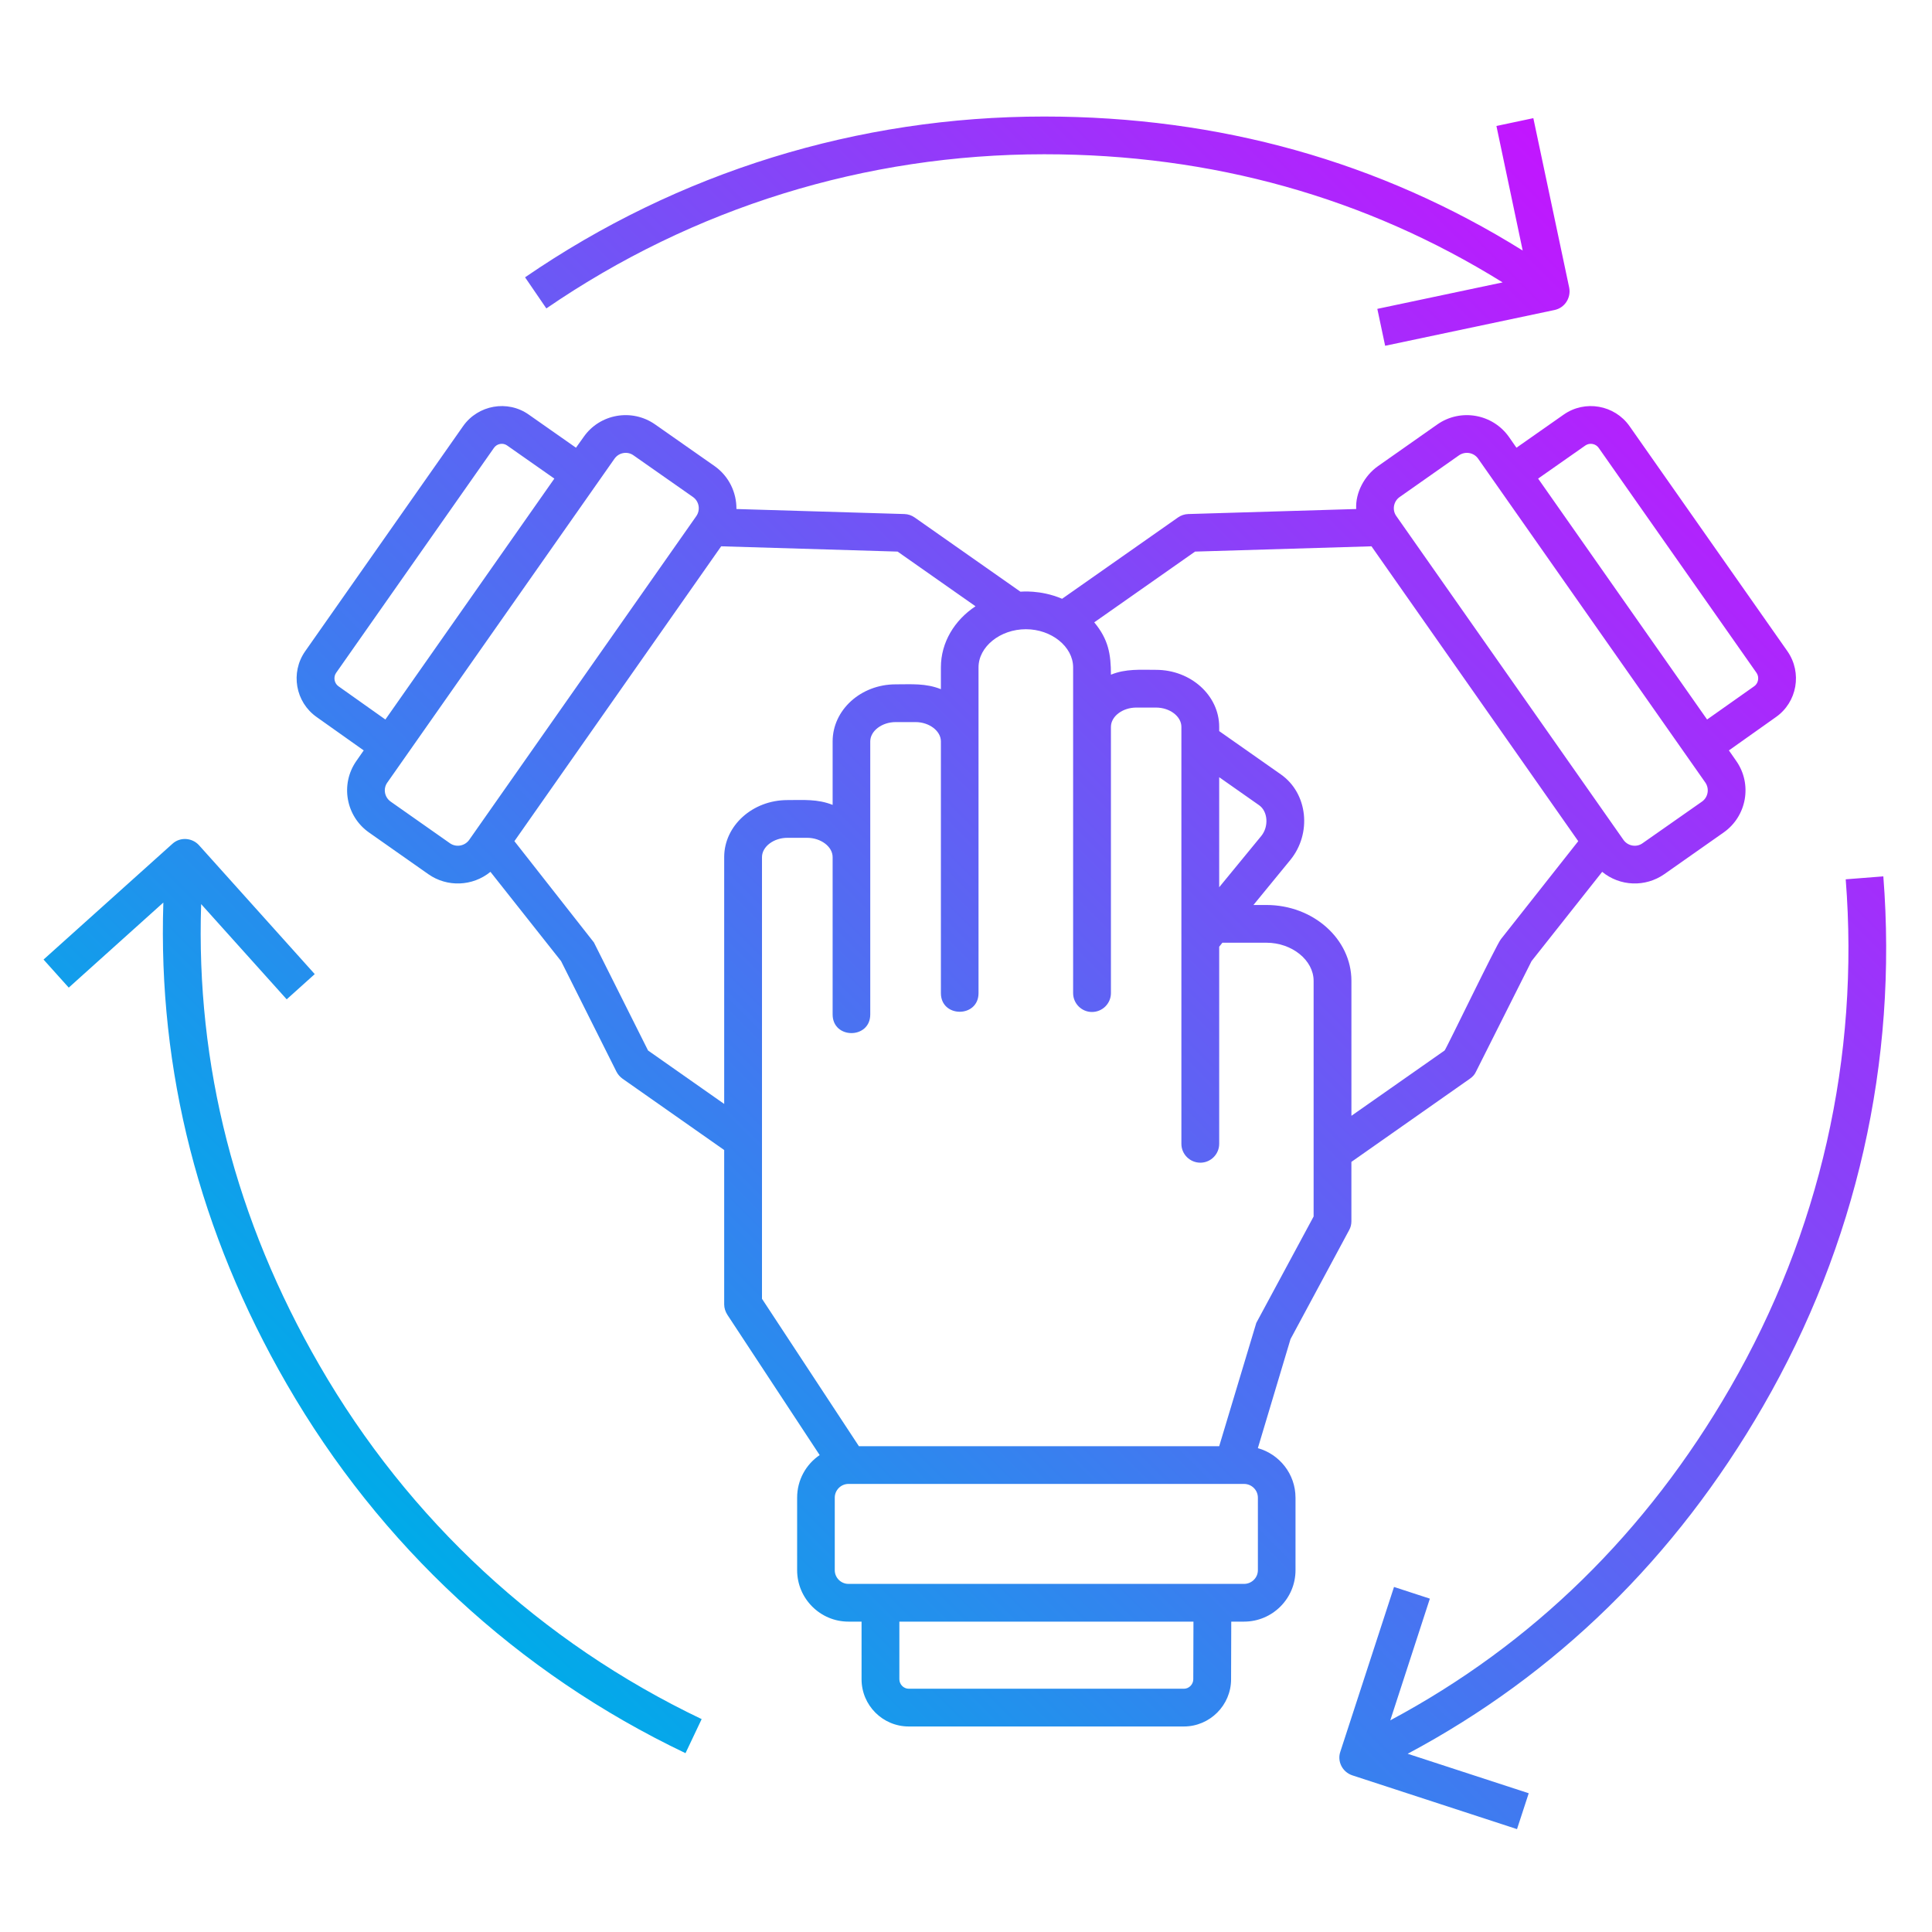 <svg id="Layer_1" enable-background="new 0 0 512 512" height="512" viewBox="0 0 512 512" width="512" xmlns="http://www.w3.org/2000/svg" xmlns:xlink="http://www.w3.org/1999/xlink"><linearGradient id="SVGID_1_" gradientUnits="userSpaceOnUse" x1="123.538" x2="462.368" y1="426.162" y2="87.332"><stop offset="0" stop-color="#00abe9"/><stop offset="1" stop-color="#c315ff"/></linearGradient><path clip-rule="evenodd" d="m333.353 396.893c0-2.004-1.646-3.636-3.669-3.636h-104.84c-1.975 0-3.622 1.632-3.622 3.636v19.223c0 2.004 1.646 3.631 3.622 3.631h104.841c2.023 0 3.669-1.627 3.669-3.631v-19.223zm-17.074 32.853h-77.937v15.277c0 1.359 1.129 2.512 2.493 2.512h72.904c1.364 0 2.493-1.152 2.493-2.512zm-114.341-85.551 25.681 39.063h95.481l9.83-32.67 15.192-28.202v-62.448c0-5.48-5.738-10.108-12.511-10.108h-11.664l-.847 1.063v52.232c0 2.761-2.258 5-4.986 5-2.775 0-5.033-2.239-5.033-5v-110.495c0-2.771-3.057-5.117-6.726-5.117h-5.221c-3.669 0-6.726 2.347-6.726 5.117v70.557c0 2.761-2.258 5-5.033 5-2.728 0-4.986-2.239-4.986-5v-86.328c0-5.48-5.738-10.108-12.511-10.108-6.82 0-12.558 4.628-12.558 10.108v86.328c0 6.588-9.971 6.587-9.971 0v-66.709c0-2.775-3.104-5.117-6.726-5.117h-5.268c-3.622 0-6.726 2.342-6.726 5.117v72.363c0 6.588-9.972 6.587-9.972 0v-41.696c0-2.77-3.104-5.117-6.773-5.117h-5.221c-3.622 0-6.726 2.347-6.726 5.117v117.05zm-10.019-51.64-20.178-14.162-14.346-28.63-21.072-26.843 54.795-78.143 46.753 1.402 20.648 14.491c-5.55 3.669-9.172 9.558-9.172 16.189v5.78c-4.033-1.604-7.744-1.279-11.994-1.279-9.219 0-16.698 6.783-16.698 15.117v16.829c-4.014-1.597-7.744-1.275-11.994-1.275-9.219 0-16.744 6.778-16.744 15.112v65.412zm-67.589-69.964 60.204-85.824c1.129-1.637.753-3.904-.893-5.056l-15.757-11.039c-1.604-1.148-3.879-.758-5.033.884l-60.204 85.825c-1.176 1.637-.753 3.908.894 5.061l15.71 11.039c1.645 1.143 3.917.728 5.079-.89zm-22.2-31.913 44.777-63.845-12.511-8.772c-1.115-.796-2.7-.494-3.481.616l-41.861 59.668c-.753 1.115-.471 2.714.611 3.499zm220.969 44.448v-29.157l10.583 7.427c2.35 1.658 2.587 5.679.564 8.151zm-33.112-70.199 26.716-18.748 46.753-1.402 54.795 78.143-20.507 25.987c-1.14 1.359-14.389 28.882-14.91 29.486l-24.693 17.304v-35.76c0-11.086-10.113-20.107-22.53-20.107h-3.434l9.783-11.942c5.688-6.965 4.689-17.623-2.54-22.68l-16.321-11.458v-1.119c0-8.335-7.526-15.117-16.744-15.117-4.21 0-7.999-.323-11.947 1.284 0-5.474-.677-9.366-4.421-13.871zm80.053-28.16 60.204 85.824c1.155 1.627 3.432 2.035 5.033.889l15.757-11.039c1.646-1.153 2.022-3.424.894-5.061l-60.204-85.825c-1.168-1.662-3.438-2.018-5.08-.884l-15.71 11.039c-1.636 1.138-2.06 3.435-.894 5.057zm37.581-9.934 44.777 63.845 12.511-8.833c1.093-.779 1.355-2.391.611-3.499l-41.861-59.668c-.778-1.106-2.381-1.409-3.528-.616zm-64.297 270.06v19.223c0 7.516-6.114 13.631-13.64 13.631h-3.387l-.047 15.277c0 6.9-5.644 12.511-12.511 12.511h-72.904c-6.914 0-12.511-5.611-12.511-12.511v-15.277h-3.481c-7.479 0-13.593-6.115-13.593-13.631v-19.223c0-4.685 2.352-8.824 5.973-11.279l-24.458-37.176c-.517-.814-.847-1.769-.847-2.747v-40.92l-26.951-18.913c-.659-.48-1.223-1.115-1.599-1.853l-14.675-29.298-18.72-23.659c-4.708 3.853-11.458 4.136-16.462.616l-15.71-11.039c-6.161-4.318-7.667-12.836-3.339-18.988l1.928-2.77-12.464-8.838c-5.644-3.96-7.008-11.778-3.057-17.427l41.861-59.673c3.959-5.622 11.796-7.02 17.403-3.053l12.511 8.772 2.022-2.836c4.28-6.152 12.793-7.648 18.955-3.33l15.757 11.039c3.81 2.69 5.832 7.013 5.785 11.373l44.495 1.331c.988.028 1.928.344 2.728.903l28.033 19.67c.115.032 5.217-.594 11.053 1.882l30.714-21.551c.8-.56 1.74-.875 2.728-.903l44.495-1.331c-.239-4.327 2.177-8.834 5.785-11.373l15.71-11.039c6.162-4.318 14.675-2.817 19.002 3.33l1.975 2.836 12.511-8.772c5.642-3.958 13.481-2.584 17.45 3.053l41.861 59.673c3.938 5.666 2.573 13.473-3.057 17.427l-12.464 8.838 1.928 2.77c4.327 6.152 2.822 14.67-3.34 18.988l-15.71 11.039c-5.042 3.51-11.745 3.243-16.462-.616l-18.72 23.659-14.722 29.298c-.329.738-.893 1.373-1.599 1.853l-31.419 22.055v15.733c0 .823-.188 1.637-.611 2.371l-15.522 28.86-8.655 28.898c5.741 1.612 9.974 6.871 9.974 13.117zm-258.691-35.121c-22.248-38.488-32.737-79.526-31.325-122.173l22.671 25.234 7.431-6.684-30.667-34.152c-1.815-2.009-5.011-2.255-7.055-.376l-34.147 30.671 6.679 7.436 25.07-22.544c-1.458 44.561 9.501 87.419 32.689 127.582 24.693 42.802 61.239 76.634 105.687 97.842l4.28-9.026c-42.567-20.332-77.655-52.772-101.313-93.81zm414.471-129.525-9.971.781c3.716 47.059-6.867 93.628-30.573 134.67-22.201 38.479-52.491 68.107-90.119 88.209l10.489-32.247-9.501-3.1-14.204 43.596c-.933 2.608.522 5.478 3.198 6.345l43.601 14.237 3.104-9.506-32.078-10.465c39.368-20.987 70.976-51.912 94.164-92.07 24.74-42.801 35.746-91.364 31.89-140.45zm-354.314-150.511-5.644-8.245c40.591-27.873 88.143-42.609 137.577-42.609 46.376 0 88.99 11.937 126.806 35.511l-6.961-33.009 9.783-2.07 9.501 44.909c.531 2.703-1.174 5.355-3.857 5.926l-44.918 9.487-2.07-9.783 33.207-7.013c-36.264-22.544-77.043-33.959-121.491-33.959-47.364.001-92.988 14.13-131.933 40.855z" fill="url(#SVGID_1_)" fill-rule="evenodd"/></svg>